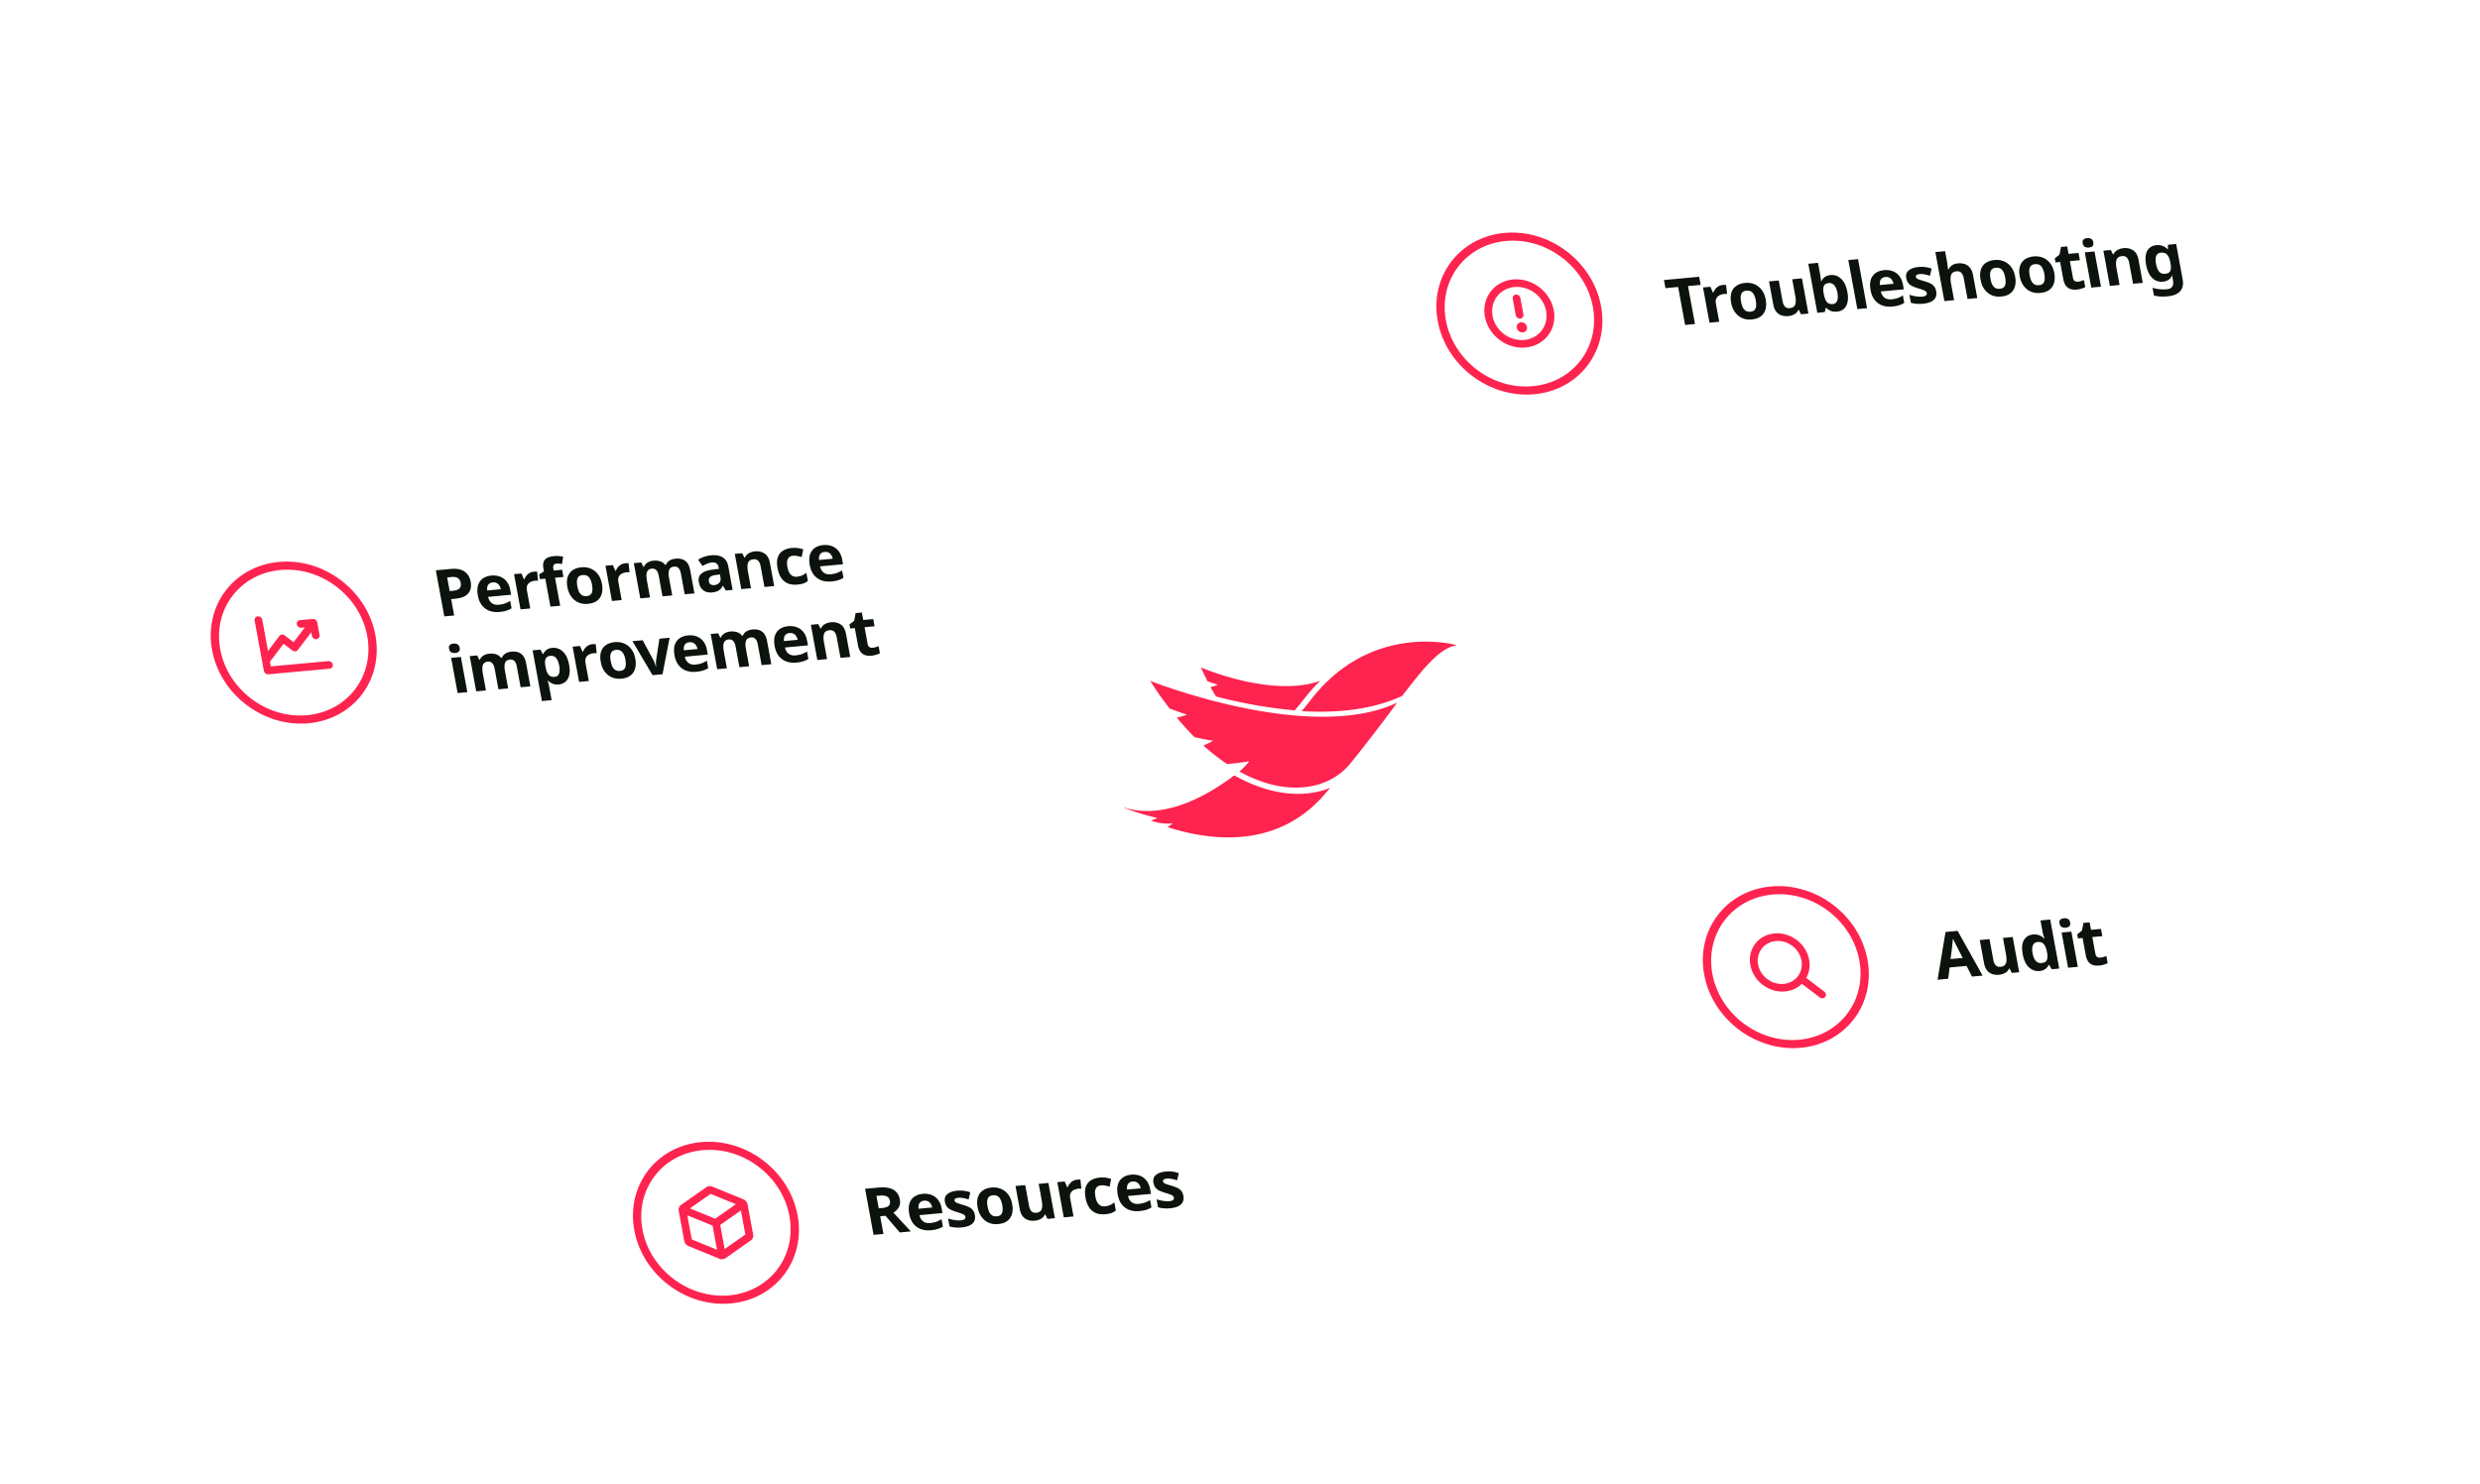 <svg width="605" height="362" viewBox="0 0 605 362" fill="none" xmlns="http://www.w3.org/2000/svg"><g filter="url(#a)"><rect width="168" height="64" rx="12" transform="matrix(.996 -.091 .181 .984 398 195.372)" fill="#fff"/><circle cx="20" cy="20" r="19" transform="matrix(.996 -.091 .181 .984 412.117 206.076)" stroke="#FF234F" stroke-width="2"/><g clip-path="url(#b)"><path d="m445.015 229.893-4.366-3.311c.846-1.527 1.034-3.363.527-5.135-.507-1.772-1.672-3.348-3.258-4.407-1.586-1.059-3.474-1.523-5.282-1.297-1.808.226-3.4 1.124-4.453 2.513-1.053 1.389-1.488 3.165-1.217 4.966.271 1.802 1.227 3.495 2.676 4.736 1.448 1.241 3.279 1.937 5.123 1.946 1.843.01 3.56-.667 4.802-1.894l4.37 3.313a1.05 1.05 0 0 0 .711.21.847.847 0 0 0 .611-.331.84.84 0 0 0 .148-.319.907.907 0 0 0 .006-.36 1.001 1.001 0 0 0-.136-.347 1.095 1.095 0 0 0-.258-.281l-.004-.002Zm-16.126-6.606a4.941 4.941 0 0 1 .358-2.984 4.658 4.658 0 0 1 2.02-2.143 5.2 5.2 0 0 1 3.002-.578 5.92 5.92 0 0 1 2.971 1.181 5.917 5.917 0 0 1 1.94 2.542c.391.995.479 2.055.254 3.047a4.667 4.667 0 0 1-1.517 2.524 4.947 4.947 0 0 1-2.777 1.15c-1.403.128-2.849-.3-4.021-1.188-1.172-.889-1.974-2.165-2.23-3.551Z" fill="#FF234F"/></g><path d="m481.072 226.244-1.321-2.599-4.142.381-.337 2.751-2.597.238 1.94-11.651 2.948-.271 6.106 10.912-2.597.239Zm-3.571-7.081a73.577 73.577 0 0 0-.331-.658c-.135-.265-.272-.535-.409-.81a20.84 20.84 0 0 1-.343-.721c-.014.215-.04.484-.078.808-.029.312-.06.613-.093.904-.024.28-.047.479-.068.599l-.332 2.686 2.963-.272-1.309-2.536Zm13.501-2.569 1.58 8.592-1.816.167-.522-1.072-.127.012c-.127.31-.316.573-.568.788a2.723 2.723 0 0 1-.852.478 3.73 3.73 0 0 1-1.025.238c-.616.057-1.178-.003-1.686-.181a2.715 2.715 0 0 1-1.272-.923c-.339-.438-.577-1.024-.712-1.759l-1.03-5.602 2.374-.218.923 5.02c.112.608.308 1.06.589 1.354.281.294.666.419 1.155.374.488-.045.845-.19 1.07-.435.236-.245.368-.583.397-1.012.04-.43.004-.95-.108-1.558l-.744-4.045 2.374-.218Zm6.536 8.297c-.967.089-1.827-.211-2.58-.899-.744-.7-1.25-1.779-1.518-3.237-.27-1.469-.167-2.609.31-3.421.477-.812 1.215-1.264 2.214-1.356a3.35 3.35 0 0 1 1.131.072c.338.076.636.198.894.366.268.168.504.365.708.591l.079-.007a16.487 16.487 0 0 1-.244-.714 7.75 7.75 0 0 1-.246-.985l-.507-2.754 2.374-.218 2.2 11.959-1.817.167-.667-1.074-.096.008a2.605 2.605 0 0 1-.455.698c-.188.21-.426.386-.713.53-.286.143-.642.235-1.067.274Zm.484-1.949c.659-.06 1.086-.292 1.282-.694.194-.412.226-1.002.096-1.769l-.046-.252c-.155-.839-.405-1.467-.752-1.883-.336-.417-.854-.593-1.555-.529-.521.048-.888.311-1.103.789-.216.468-.247 1.122-.093 1.961.155.84.42 1.461.797 1.863.374.393.832.564 1.374.514Zm7.288-7.662 1.58 8.591-2.374.219-1.58-8.592 2.374-.218Zm-1.798-3.26c.351-.032.669.024.955.169.283.134.466.421.547.862.079.43.007.74-.218.932-.224.191-.511.303-.861.335a1.76 1.76 0 0 1-.971-.167c-.275-.145-.452-.433-.531-.863-.081-.441-.014-.751.201-.931.224-.191.517-.303.878-.337Zm8.889 9.601c.266-.025.516-.074.751-.149.234-.075.467-.16.698-.256l.321 1.746a4.658 4.658 0 0 1-.907.356 5.397 5.397 0 0 1-1.203.238 3.866 3.866 0 0 1-1.449-.123c-.434-.13-.811-.389-1.131-.776-.311-.398-.534-.964-.669-1.698l-.761-4.139-1.131.104-.182-.992 1.162-.906.352-1.873 1.514-.139.335 1.825 2.438-.224.324 1.763-2.438.224.761 4.138c.06.326.201.563.423.714.22.139.484.195.792.167Z" fill="#0C120C"/></g><g filter="url(#c)"><rect width="159" height="64" rx="12" transform="matrix(.996 -.091 .181 .984 137 257.738)" fill="#fff"/><circle cx="20" cy="20" r="19" transform="matrix(.996 -.091 .181 .984 151.117 268.442)" stroke="#FF234F" stroke-width="2"/><g clip-path="url(#d)"><path d="m181.32 280.563-7.527-3.072a1.652 1.652 0 0 0-.782-.121 1.458 1.458 0 0 0-.712.258l-6.165 4.33a1.368 1.368 0 0 0-.488.619 1.46 1.46 0 0 0-.073.804l1.351 7.347c.051.276.175.54.361.764.186.224.427.4.696.51l7.527 3.072c.251.104.52.145.782.121.261-.024.506-.112.712-.258l6.165-4.33c.221-.155.389-.369.488-.619a1.46 1.46 0 0 0 .073-.804l-1.351-7.347a1.677 1.677 0 0 0-.361-.764 1.786 1.786 0 0 0-.696-.51Zm-7.961-1.306 6.158 2.515-5.045 3.542-6.158-2.512 5.045-3.545Zm-5.684 5.228 6.158 2.512 1.083 5.892-6.158-2.515-1.083-5.889Zm9.108 8.232-1.083-5.891 5.044-3.542 1.084 5.889-5.045 3.544Z" fill="#FF234F"/></g><path d="M214.357 277.71c1.03-.095 1.903-.047 2.619.143.713.18 1.281.507 1.703.98.42.463.699 1.072.838 1.827.095.514.077.974-.054 1.381a2.708 2.708 0 0 1-.601 1.048 4.11 4.11 0 0 1-.917.74l4.246 4.586-2.677.246-3.501-4.062-1.291.118.793 4.312-2.406.221-2.066-11.236 3.314-.304Zm.183 1.967-.732.067.558 3.038.781-.072c.531-.049.95-.146 1.258-.292.309-.146.516-.341.622-.585.104-.255.126-.55.064-.886-.066-.357-.203-.632-.411-.826-.2-.206-.479-.34-.836-.404-.349-.074-.783-.088-1.304-.04Zm10.553-.425c.808-.075 1.526.014 2.155.266a3.68 3.68 0 0 1 1.598 1.197c.425.548.714 1.241.869 2.08l.208 1.133-5.609.516c.143.659.435 1.16.876 1.503.452.343 1.013.484 1.682.422a6.647 6.647 0 0 0 1.501-.298 7.164 7.164 0 0 0 1.322-.649l.333 1.809a4.96 4.96 0 0 1-1.27.581c-.448.148-1.007.253-1.676.314-.871.08-1.67-.007-2.397-.26a4.188 4.188 0 0 1-1.847-1.318c-.502-.616-.844-1.416-1.025-2.402-.185-1.008-.168-1.857.05-2.549.227-.704.618-1.252 1.172-1.644.554-.393 1.24-.626 2.058-.701Zm.323 1.666c-.457.042-.812.224-1.066.546-.244.321-.335.794-.274 1.417l3.33-.305a2.366 2.366 0 0 0-.362-.911 1.622 1.622 0 0 0-.661-.596c-.273-.135-.595-.185-.967-.151Zm12.398 3.469c.106.577.058 1.083-.142 1.518-.203.424-.562.766-1.075 1.027-.514.26-1.18.428-1.998.503a8.487 8.487 0 0 1-1.584.018 6.569 6.569 0 0 1-1.376-.258l-.356-1.935a9.93 9.93 0 0 0 1.609.38c.567.086 1.057.111 1.471.073.468-.043.785-.142.951-.296a.572.572 0 0 0 .204-.563.717.717 0 0 0-.2-.381c-.095-.109-.289-.224-.582-.347a14.482 14.482 0 0 0-1.347-.452 10.827 10.827 0 0 1-1.463-.554 2.637 2.637 0 0 1-.931-.746c-.23-.31-.389-.706-.478-1.189-.146-.797.057-1.424.61-1.88.554-.456 1.351-.732 2.392-.828a7.572 7.572 0 0 1 1.574.016c.508.06 1.045.186 1.609.38l-.407 1.75c-.31-.1-.606-.185-.889-.255a6.277 6.277 0 0 0-.821-.148 3.756 3.756 0 0 0-.78-.009c-.35.032-.607.104-.77.215a.418.418 0 0 0-.177.448.689.689 0 0 0 .197.366c.115.096.311.196.589.298.289.102.708.234 1.256.397a9.538 9.538 0 0 1 1.406.511c.4.176.725.419.976.726.26.296.437.701.532 1.215Zm9.109-2.629c.131.714.147 1.358.047 1.932a3.425 3.425 0 0 1-.584 1.494c-.291.411-.679.74-1.163.987-.486.237-1.058.385-1.716.446a5.135 5.135 0 0 1-1.741-.128 4.258 4.258 0 0 1-1.482-.744 4.8 4.8 0 0 1-1.137-1.336c-.304-.537-.521-1.163-.652-1.876-.176-.955-.154-1.773.067-2.455a3.091 3.091 0 0 1 1.188-1.645c.573-.405 1.296-.647 2.167-.727.818-.075 1.572.031 2.262.32.69.288 1.277.747 1.76 1.374.48.618.809 1.404.984 2.358Zm-6.007.552c.105.567.251 1.039.439 1.416.197.366.446.636.749.811.3.165.662.228 1.087.188.425-.039.748-.164.968-.376.229-.224.367-.53.414-.919.056-.4.032-.883-.072-1.449-.104-.567-.254-1.033-.451-1.399-.187-.367-.43-.633-.73-.797-.3-.164-.663-.227-1.088-.188-.627.058-1.044.315-1.252.771-.199.445-.22 1.092-.064 1.942Zm14.846-5.716 1.58 8.591-1.817.167-.521-1.072-.127.012c-.127.31-.316.573-.568.788a2.745 2.745 0 0 1-.852.478 3.776 3.776 0 0 1-1.026.239c-.616.056-1.178-.004-1.686-.181a2.726 2.726 0 0 1-1.271-.924c-.34-.438-.577-1.024-.712-1.759l-1.031-5.602 2.374-.218.924 5.02c.111.609.308 1.06.589 1.354.281.294.666.419 1.154.374.489-.045.846-.19 1.071-.434.235-.246.368-.583.397-1.013.039-.43.003-.95-.109-1.558l-.743-4.044 2.374-.218Zm7.001-.804c.117-.011.256-.018.417-.022.161-.004.291 0 .391.012l.23 2.219a1.802 1.802 0 0 0-.343-.016 2.409 2.409 0 0 0-.373.002 3.003 3.003 0 0 0-.869.208c-.273.1-.511.244-.714.433a1.638 1.638 0 0 0-.417.727c-.078.284-.079.631-.003 1.04l.804 4.375-2.374.218-1.58-8.592 1.801-.165.616 1.415.112-.01c.116-.309.279-.596.49-.861.21-.265.467-.486.769-.663.313-.178.66-.285 1.043-.32Zm6.92 8.421c-.86.079-1.621-.005-2.282-.254-.663-.259-1.214-.699-1.653-1.32-.438-.621-.751-1.441-.938-2.458-.193-1.049-.169-1.921.07-2.615.24-.694.649-1.228 1.229-1.601.59-.374 1.305-.6 2.144-.677.595-.055 1.12-.045 1.577.031.467.074.88.175 1.238.302l-.368 1.874a12.318 12.318 0 0 0-1.118-.265 3.486 3.486 0 0 0-.982-.054c-.414.038-.741.17-.981.394-.241.214-.395.522-.462.923-.058.389-.034.872.072 1.449.104.567.26 1.033.468 1.398.216.353.48.612.79.775.309.153.66.211 1.053.175.5-.046.929-.149 1.288-.31a4.97 4.97 0 0 0 1.014-.653l.368 1.998a3.313 3.313 0 0 1-1.058.593c-.373.141-.863.24-1.469.295Zm6.276-9.633c.807-.075 1.526.014 2.155.266.64.25 1.173.649 1.598 1.197.424.548.714 1.241.868 2.081l.209 1.133-5.609.515c.143.659.435 1.16.876 1.504.452.342 1.013.483 1.682.421a6.626 6.626 0 0 0 1.5-.298 7.141 7.141 0 0 0 1.323-.649l.333 1.809c-.387.249-.81.443-1.271.581-.448.148-1.006.253-1.676.314-.871.08-1.67-.006-2.397-.26a4.177 4.177 0 0 1-1.846-1.318c-.502-.616-.844-1.416-1.025-2.402-.185-1.007-.169-1.857.05-2.549.227-.704.617-1.252 1.172-1.644.554-.392 1.24-.626 2.058-.701Zm.323 1.666c-.457.042-.812.224-1.066.546-.244.321-.335.794-.274 1.418l3.329-.306a2.349 2.349 0 0 0-.361-.911 1.628 1.628 0 0 0-.661-.596c-.273-.135-.596-.185-.967-.151Zm12.398 3.47c.106.577.058 1.082-.143 1.517-.203.424-.561.766-1.075 1.027-.513.26-1.179.428-1.997.503a8.498 8.498 0 0 1-1.585.018 6.58 6.58 0 0 1-1.376-.258l-.356-1.935a9.942 9.942 0 0 0 1.61.38c.566.087 1.057.111 1.471.073.467-.043.784-.142.95-.296a.57.57 0 0 0 .205-.562.717.717 0 0 0-.2-.382c-.096-.109-.29-.224-.582-.347a14.482 14.482 0 0 0-1.347-.452 10.827 10.827 0 0 1-1.463-.554 2.637 2.637 0 0 1-.931-.746c-.23-.31-.389-.706-.478-1.188-.147-.798.057-1.425.61-1.881.554-.456 1.351-.732 2.392-.828a7.573 7.573 0 0 1 1.574.016c.508.06 1.044.187 1.609.38l-.407 1.75c-.31-.1-.607-.185-.889-.255a6.261 6.261 0 0 0-.822-.148 3.747 3.747 0 0 0-.779-.009c-.35.033-.607.104-.771.215a.42.42 0 0 0-.176.448c.025.137.09.259.197.366.115.097.311.196.589.298.289.102.707.234 1.256.397a9.58 9.58 0 0 1 1.406.511c.4.176.725.419.976.726.26.296.437.702.532 1.216Z" fill="#0C120C"/></g><g filter="url(#e)"><rect width="207" height="64" rx="12" transform="matrix(.996 -.091 .181 .984 333 35.935)" fill="#fff"/><circle cx="20" cy="20" r="19" transform="matrix(.996 -.091 .181 .984 347.117 46.639)" stroke="#FF234F" stroke-width="2"/><g clip-path="url(#f)"><path d="M369.121 56.18c-1.662.153-3.197.789-4.411 1.828a7.404 7.404 0 0 0-2.41 4.008c-.357 1.575-.216 3.259.404 4.839a9.408 9.408 0 0 0 3.081 4.037 9.412 9.412 0 0 0 4.719 1.876c1.689.17 3.348-.15 4.768-.918a7.403 7.403 0 0 0 3.209-3.403c.672-1.45.87-3.1.568-4.74-.407-2.2-1.681-4.228-3.542-5.64-1.861-1.41-4.158-2.09-6.386-1.887Zm2.713 14.753a7.074 7.074 0 0 1-3.831-.754 7.452 7.452 0 0 1-2.939-2.676c-.712-1.134-1.08-2.42-1.058-3.695a5.883 5.883 0 0 1 1.181-3.469 5.882 5.882 0 0 1 3.021-2.074c1.222-.365 2.559-.358 3.843.02a7.454 7.454 0 0 1 3.37 2.108 7.078 7.078 0 0 1 1.761 3.485c.313 1.711-.075 3.415-1.077 4.738-1.003 1.323-2.539 2.156-4.271 2.317Zm-2.064-6.061-.735-3.996a.854.854 0 0 1 .154-.677.854.854 0 0 1 .61-.33c.248-.023.503.052.71.209.207.156.348.382.393.627l.735 3.995a.854.854 0 0 1-.154.677.854.854 0 0 1-.61.33 1.027 1.027 0 0 1-.71-.209 1.027 1.027 0 0 1-.393-.626Zm2.743 2.873a1.16 1.16 0 0 1-.084.702c-.099.215-.265.39-.475.504a1.225 1.225 0 0 1-.707.136 1.4 1.4 0 0 1-1.155-.876 1.221 1.221 0 0 1-.06-.716c.053-.234.177-.44.357-.594.18-.154.407-.248.654-.271.33-.03.67.07.946.28.276.208.464.509.524.835Z" fill="#FF234F"/></g><path d="m413.491 67.044-2.406.22-1.702-9.252-3.091.284-.364-1.983 8.587-.79.365 1.984-3.091.284 1.702 9.253Zm6.792-9.522c.117-.01.256-.018.417-.022.161-.004.292 0 .391.012l.23 2.22a1.863 1.863 0 0 0-.343-.017 2.523 2.523 0 0 0-.372.002 3.035 3.035 0 0 0-.87.208c-.273.1-.511.244-.714.434-.192.188-.331.43-.417.726-.077.284-.078.631-.003 1.04l.804 4.375-2.374.218-1.58-8.592 1.801-.165.617 1.415.111-.01c.116-.31.279-.596.49-.861a2.74 2.74 0 0 1 .769-.663 2.557 2.557 0 0 1 1.043-.32Zm10.464 3.551c.132.714.147 1.358.048 1.932a3.452 3.452 0 0 1-.584 1.494c-.292.41-.68.74-1.163.987-.486.237-1.058.385-1.717.446a5.12 5.12 0 0 1-1.741-.128 4.243 4.243 0 0 1-1.481-.744 4.775 4.775 0 0 1-1.137-1.336c-.304-.537-.522-1.163-.653-1.876-.176-.955-.153-1.773.067-2.455a3.09 3.09 0 0 1 1.188-1.645c.574-.405 1.296-.647 2.167-.727.818-.075 1.572.031 2.262.32a4.279 4.279 0 0 1 1.76 1.374c.481.618.809 1.404.984 2.358Zm-6.006.552c.104.567.25 1.039.438 1.416.197.366.447.637.749.812.3.164.663.227 1.088.187.425-.039.747-.164.967-.376.229-.224.367-.53.415-.919.056-.4.032-.883-.072-1.45-.104-.566-.255-1.032-.452-1.398-.186-.367-.43-.633-.73-.797-.3-.164-.663-.227-1.088-.188-.626.058-1.043.315-1.251.771-.199.445-.22 1.093-.064 1.942Zm14.845-5.716 1.58 8.592-1.816.166-.521-1.072-.128.012c-.127.31-.316.573-.568.788a2.733 2.733 0 0 1-.852.479 3.75 3.75 0 0 1-1.025.238c-.616.056-1.178-.004-1.686-.181a2.716 2.716 0 0 1-1.272-.924c-.339-.438-.577-1.024-.712-1.759l-1.03-5.601 2.374-.219.923 5.02c.112.609.308 1.06.589 1.354.281.294.666.42 1.155.374.488-.045.845-.19 1.07-.434.236-.246.368-.583.397-1.013.04-.43.004-.95-.108-1.558l-.744-4.044 2.374-.218Zm4.437-1c.06.325.109.646.145.963.037.316.061.565.072.745l.096-.009c.168-.378.426-.706.775-.983.347-.288.834-.46 1.46-.518.977-.09 1.838.215 2.583.915.742.689 1.247 1.763 1.515 3.22.18.976.188 1.813.025 2.51-.155.687-.451 1.221-.889 1.603-.437.381-.99.603-1.66.664-.637.059-1.162-.005-1.574-.191a4.346 4.346 0 0 1-1.034-.69l-.159.015-.225.981-1.816.167-2.2-11.96 2.374-.218.512 2.786Zm2.128 2.14c-.414.039-.728.153-.942.343-.213.19-.346.464-.4.821-.044.346-.024.776.059 1.29l.047.252c.152.83.392 1.458.719 1.887.336.417.833.595 1.492.535.489-.045.836-.301 1.042-.768.203-.478.228-1.136.074-1.975-.154-.84-.419-1.455-.794-1.847-.365-.404-.798-.583-1.297-.537Zm9.323 6.137-2.374.218-2.199-11.96 2.374-.218 2.199 11.96Zm4.138-9.278c.808-.074 1.526.015 2.155.267.641.25 1.173.65 1.598 1.197.425.548.714 1.241.868 2.08l.209 1.133-5.609.516c.143.659.435 1.16.876 1.503.452.343 1.013.483 1.682.422a6.636 6.636 0 0 0 1.501-.298 7.15 7.15 0 0 0 1.322-.65l.333 1.81a4.98 4.98 0 0 1-1.27.58c-.449.149-1.007.253-1.676.315-.871.08-1.67-.007-2.397-.26a4.185 4.185 0 0 1-1.847-1.318c-.502-.616-.844-1.416-1.025-2.403-.185-1.007-.169-1.856.05-2.548.227-.704.618-1.252 1.172-1.644.554-.393 1.24-.626 2.058-.702Zm.323 1.667c-.457.042-.812.224-1.066.546-.244.321-.335.793-.274 1.417l3.33-.306a2.371 2.371 0 0 0-.362-.91 1.62 1.62 0 0 0-.661-.596c-.273-.135-.595-.185-.967-.151Zm12.398 3.47c.106.576.058 1.082-.142 1.517-.203.424-.562.766-1.075 1.027-.514.26-1.18.428-1.998.503a8.518 8.518 0 0 1-1.584.018 6.574 6.574 0 0 1-1.376-.258l-.356-1.935a9.899 9.899 0 0 0 1.609.38c.567.086 1.057.11 1.471.073.468-.043.784-.142.951-.296a.572.572 0 0 0 .204-.563.718.718 0 0 0-.2-.381c-.095-.109-.29-.224-.582-.347a14.374 14.374 0 0 0-1.347-.452 10.818 10.818 0 0 1-1.463-.554 2.643 2.643 0 0 1-.931-.746c-.23-.31-.389-.706-.478-1.189-.146-.797.057-1.424.61-1.88.554-.456 1.351-.732 2.392-.828a7.525 7.525 0 0 1 1.574.016c.508.06 1.045.186 1.609.38l-.407 1.75c-.31-.1-.606-.185-.889-.255a6.298 6.298 0 0 0-.821-.148 3.73 3.73 0 0 0-.78-.009c-.35.032-.607.104-.77.215a.418.418 0 0 0-.177.448.693.693 0 0 0 .197.366c.115.096.311.196.589.298.289.102.708.234 1.256.397a9.574 9.574 0 0 1 1.406.51c.4.177.725.42.976.727.26.296.437.701.532 1.215Zm2.622-7.33c.078.42.136.824.176 1.216.05.39.079.664.086.824l.128-.012c.137-.311.317-.568.539-.77.22-.212.476-.374.769-.486.301-.124.627-.202.978-.234.626-.058 1.194.002 1.701.18.508.177.932.485 1.272.923.35.437.593 1.023.728 1.757l1.03 5.602-2.374.218-.923-5.02c-.114-.618-.315-1.07-.605-1.352-.281-.294-.66-.42-1.138-.376-.478.044-.835.19-1.071.435-.225.245-.357.582-.397 1.012-.039.43-.003.95.109 1.559l.743 4.044-2.374.218-2.199-11.96 2.374-.218.448 2.44Zm16.64 3.767c.131.714.147 1.358.047 1.932a3.44 3.44 0 0 1-.584 1.494c-.291.41-.679.74-1.163.987-.486.237-1.058.385-1.716.446a5.12 5.12 0 0 1-1.741-.128 4.24 4.24 0 0 1-1.482-.744 4.792 4.792 0 0 1-1.137-1.336c-.304-.538-.521-1.163-.653-1.876-.175-.955-.153-1.773.068-2.455a3.09 3.09 0 0 1 1.188-1.645c.573-.405 1.296-.647 2.167-.727.817-.075 1.572.031 2.262.32.69.288 1.277.747 1.759 1.374.481.618.809 1.404.985 2.358Zm-6.007.552c.104.567.251 1.039.439 1.416.197.366.446.636.748.811.301.165.663.227 1.088.188.425-.039.748-.164.968-.377.229-.223.367-.53.414-.918.056-.4.032-.883-.072-1.45-.104-.566-.255-1.032-.452-1.398-.186-.367-.429-.633-.729-.797-.301-.164-.663-.227-1.088-.188-.627.058-1.044.315-1.252.771-.199.445-.22 1.092-.064 1.942Zm15.553-1.429c.131.713.147 1.357.047 1.932a3.44 3.44 0 0 1-.584 1.494 3.15 3.15 0 0 1-1.163.987c-.486.236-1.058.385-1.716.446a5.12 5.12 0 0 1-1.741-.128 4.24 4.24 0 0 1-1.482-.744 4.791 4.791 0 0 1-1.137-1.336c-.304-.538-.521-1.163-.653-1.877-.175-.954-.153-1.772.068-2.454a3.09 3.09 0 0 1 1.188-1.645c.573-.405 1.296-.648 2.167-.727.817-.076 1.572.031 2.262.32.69.288 1.277.747 1.759 1.374.481.617.809 1.403.985 2.358Zm-6.007.552c.104.567.251 1.039.439 1.416.197.366.446.636.749.811.3.165.662.227 1.087.188.425-.039.748-.164.968-.377.229-.223.367-.53.414-.918.056-.4.032-.883-.072-1.45-.104-.566-.255-1.032-.451-1.398-.187-.367-.43-.633-.73-.797-.301-.165-.663-.227-1.088-.188-.627.057-1.044.314-1.252.77-.199.446-.22 1.093-.064 1.943Zm11.792 1.557c.266-.025.516-.074.751-.15.234-.074.467-.16.698-.255l.321 1.746a4.7 4.7 0 0 1-.907.356 5.39 5.39 0 0 1-1.203.238 3.874 3.874 0 0 1-1.449-.123c-.434-.13-.811-.39-1.131-.776-.311-.398-.534-.964-.669-1.699l-.761-4.138-1.131.104-.182-.992 1.161-.906.353-1.873 1.513-.14.336 1.826 2.438-.224.324 1.763-2.438.224.761 4.138c.06.325.201.563.423.714.22.14.484.195.792.167Zm4.035-7.364 1.58 8.592-2.374.218-1.58-8.592 2.374-.218Zm-1.798-3.259c.35-.032.668.024.954.168.284.134.466.422.547.862.079.43.007.741-.217.932-.224.192-.511.303-.862.336a1.753 1.753 0 0 1-.97-.167c-.276-.146-.453-.434-.532-.864-.081-.44-.014-.75.202-.93.224-.192.516-.304.878-.337Zm8.87 2.45c.935-.087 1.73.096 2.385.548.654.442 1.082 1.213 1.285 2.315l1.03 5.602-2.374.218-.923-5.02c-.114-.619-.31-1.07-.589-1.354-.281-.294-.666-.419-1.155-.374-.722.066-1.171.358-1.345.876-.177.507-.182 1.216-.014 2.13l.744 4.043-2.374.218-1.58-8.592 1.816-.166.521 1.072.128-.012c.137-.311.327-.569.571-.772.241-.215.524-.38.849-.494a3.75 3.75 0 0 1 1.025-.239Zm8.034-.739a3.372 3.372 0 0 1 1.492.183c.463.17.882.452 1.257.845l.063-.006-.011-1.12 2.008-.184 1.583 8.608c.15.818.112 1.52-.115 2.107-.217.585-.623 1.05-1.219 1.392-.594.353-1.369.574-2.325.662a12.75 12.75 0 0 1-1.741.047 7.58 7.58 0 0 1-1.601-.252l-.345-1.873c.388.114.772.201 1.15.262.391.071.782.11 1.172.117.403.016.8.006 1.193-.03.617-.056 1.043-.261 1.281-.614.248-.353.312-.855.193-1.505l-.032-.174a9.775 9.775 0 0 1-.085-.552c-.014-.19-.029-.36-.045-.508l-.064.006c-.214.478-.51.836-.888 1.074-.378.237-.827.38-1.347.428-1.03.094-1.909-.22-2.636-.942-.718-.734-1.206-1.8-1.462-3.194-.174-.944-.189-1.76-.045-2.445.142-.695.431-1.24.867-1.631.444-.404 1.011-.637 1.702-.7Zm1.099 1.835c-.372.035-.667.163-.885.386-.21.211-.343.517-.399.916-.047.389-.018.872.088 1.449.159.86.415 1.492.771 1.897.353.394.822.565 1.406.51a2.45 2.45 0 0 0 .776-.182c.208-.105.364-.253.47-.444.114-.202.181-.454.201-.754.02-.3-.008-.66-.085-1.08l-.052-.284c-.114-.619-.269-1.111-.466-1.477-.197-.366-.444-.62-.74-.764-.299-.154-.66-.212-1.085-.173Z" fill="#0C120C"/></g><g filter="url(#g)"><rect width="188" height="64" rx="12" transform="matrix(.996 -.091 .181 .984 34 116.202)" fill="#fff"/><circle cx="20" cy="20" r="19" transform="matrix(.996 -.091 .181 .984 48.117 126.906)" stroke="#FF234F" stroke-width="2"/><g clip-path="url(#h)"><path d="M81.18 150.121a.856.856 0 0 1-.154.677.858.858 0 0 1-.61.331l-14.937 1.372a1.025 1.025 0 0 1-.71-.209 1.027 1.027 0 0 1-.393-.627l-2.261-12.294a.857.857 0 0 1 .153-.677.858.858 0 0 1 .61-.331c.248-.022.504.053.71.21.208.157.349.382.394.627l1.399 7.607 2.77-3.655a.828.828 0 0 1 .266-.229.888.888 0 0 1 .345-.103.977.977 0 0 1 .371.037c.122.036.238.095.34.173l2.16 1.639 2.738-3.611-.856.079a1.031 1.031 0 0 1-.71-.21 1.027 1.027 0 0 1-.393-.627.857.857 0 0 1 .154-.677.858.858 0 0 1 .61-.331l3.112-.285c.248-.023.503.052.71.209.207.157.348.382.393.627l.565 3.073a.856.856 0 0 1-.153.677.858.858 0 0 1-.61.331 1.025 1.025 0 0 1-.71-.209 1.03 1.03 0 0 1-.394-.627l-.155-.845-3.28 4.326a.828.828 0 0 1-.266.229.887.887 0 0 1-.345.103.977.977 0 0 1-.371-.037 1.057 1.057 0 0 1-.34-.173l-2.16-1.639-3.31 4.367.211 1.153 14.004-1.287c.247-.023.503.052.71.209.206.157.348.382.393.627Z" fill="#FF234F"/></g><path d="M109.957 126.801c1.466-.135 2.591.082 3.376.649.794.557 1.291 1.381 1.491 2.472.091.493.103.972.038 1.437a2.82 2.82 0 0 1-.529 1.264c-.276.378-.678.692-1.204.943-.526.251-1.204.415-2.032.491l-1.036.095.735 3.997-2.406.221-2.066-11.236 3.633-.333Zm.231 1.963-1.099.101.613 3.336.797-.074c.457-.041.839-.135 1.147-.281.308-.146.529-.353.664-.621.134-.268.164-.602.091-1.001-.102-.556-.331-.951-.688-1.184-.358-.245-.866-.337-1.525-.276Zm9.673-.345c.807-.074 1.526.014 2.155.266.64.25 1.173.65 1.598 1.197.424.548.714 1.241.868 2.081l.209 1.133-5.609.515c.143.659.435 1.16.876 1.504.452.342 1.013.483 1.682.421a6.572 6.572 0 0 0 1.5-.298 7.079 7.079 0 0 0 1.323-.649l.333 1.809c-.387.249-.81.443-1.271.581-.448.148-1.006.253-1.676.314-.871.08-1.67-.006-2.397-.26a4.177 4.177 0 0 1-1.846-1.318c-.502-.615-.844-1.416-1.025-2.402-.185-1.007-.169-1.857.05-2.549.227-.704.617-1.252 1.172-1.644.554-.392 1.24-.626 2.058-.701Zm.323 1.666c-.457.042-.812.224-1.066.546-.244.322-.335.794-.274 1.418l3.33-.306a2.372 2.372 0 0 0-.362-.911 1.613 1.613 0 0 0-.661-.595c-.273-.135-.595-.186-.967-.152Zm10.047-2.619c.116-.011.255-.018.417-.022.161-.004.291 0 .391.012l.23 2.219a1.884 1.884 0 0 0-.344-.017 2.513 2.513 0 0 0-.372.003 2.995 2.995 0 0 0-.869.208 2.073 2.073 0 0 0-.714.433 1.638 1.638 0 0 0-.417.727c-.078.284-.079.631-.004 1.04l.805 4.375-2.374.218-1.58-8.592 1.8-.166.617 1.416.112-.01c.116-.31.279-.597.489-.861a2.74 2.74 0 0 1 .77-.663c.312-.178.66-.285 1.043-.32Zm7.221 1.289-2.055.189 1.256 6.829-2.374.218-1.256-6.829-1.307.12-.208-1.133 1.191-.75-.116-.629c-.135-.735-.117-1.312.054-1.733.18-.433.482-.754.908-.964.437-.211.968-.345 1.595-.403a6.758 6.758 0 0 1 1.279-.005c.396.038.719.094.97.167l-.29 1.771a7.51 7.51 0 0 0-.615-.088 3.167 3.167 0 0 0-.747-.011c-.33.03-.556.152-.678.366-.112.213-.141.472-.085.776l.099.535 2.055-.189.324 1.763Zm9.397 1.697c.131.713.147 1.357.048 1.931a3.45 3.45 0 0 1-.584 1.494 3.16 3.16 0 0 1-1.164.987c-.485.237-1.058.386-1.716.446a5.11 5.11 0 0 1-1.741-.128 4.224 4.224 0 0 1-1.482-.744 4.766 4.766 0 0 1-1.136-1.336c-.305-.537-.522-1.163-.653-1.876-.176-.955-.154-1.773.067-2.454a3.09 3.09 0 0 1 1.188-1.646c.573-.405 1.296-.647 2.167-.727.818-.075 1.572.032 2.262.32.69.289 1.277.747 1.76 1.375.48.617.809 1.403.984 2.358Zm-6.007.552c.105.566.251 1.038.439 1.415.197.366.446.637.749.812.3.164.663.227 1.087.188.425-.039.748-.165.968-.377.229-.224.367-.53.414-.918.057-.4.033-.883-.072-1.45-.104-.566-.254-1.033-.451-1.399-.187-.367-.43-.632-.73-.797-.3-.164-.663-.227-1.088-.188-.627.058-1.044.315-1.251.771-.199.445-.221 1.093-.065 1.943Zm11.694-5.588c.117-.01.256-.018.417-.022.161-.004.292 0 .391.012l.23 2.219a1.89 1.89 0 0 0-.343-.016 2.526 2.526 0 0 0-.372.002 3.035 3.035 0 0 0-.87.208c-.273.1-.511.244-.714.434-.192.188-.331.43-.417.726-.077.285-.078.631-.003 1.04l.804 4.375-2.374.218-1.58-8.592 1.801-.165.617 1.415.111-.01c.116-.309.279-.596.49-.861.21-.265.467-.486.769-.663a2.572 2.572 0 0 1 1.043-.32Zm12.27-1.127c.988-.091 1.778.093 2.369.55.601.447 1.002 1.22 1.205 2.322l1.03 5.602-2.374.218-.923-5.02c-.114-.619-.305-1.07-.573-1.355-.271-.295-.629-.422-1.075-.381-.627.057-1.032.318-1.217.783-.184.465-.2 1.112-.048 1.941l.793 4.312-2.374.218-.923-5.02c-.075-.409-.186-.746-.332-1.01a1.394 1.394 0 0 0-.543-.574 1.259 1.259 0 0 0-.773-.153c-.436.04-.761.182-.975.426-.214.244-.336.58-.365 1.01-.029.429.012.948.124 1.556l.744 4.045-2.374.218-1.58-8.592 1.816-.167.521 1.072.128-.012a2 2 0 0 1 .539-.769c.231-.213.498-.377.801-.49.312-.125.632-.202.962-.232.637-.059 1.198-.004 1.683.165.482.158.88.442 1.193.851l.207-.019c.185-.465.492-.819.923-1.061a3.56 3.56 0 0 1 1.411-.434Zm8.687-.814c1.169-.108 2.107.062 2.816.509.717.436 1.17 1.167 1.359 2.195l1.054 5.728-1.657.153-.676-1.122-.064.006a3.834 3.834 0 0 1-.626.825c-.218.223-.49.392-.814.507-.312.125-.712.209-1.201.254a3.465 3.465 0 0 1-1.438-.156 2.56 2.56 0 0 1-1.121-.809c-.309-.387-.52-.891-.634-1.51-.168-.912.032-1.613.601-2.103.567-.5 1.495-.831 2.783-.992l1.505-.186-.07-.378c-.083-.451-.266-.77-.548-.958-.273-.188-.621-.263-1.046-.223-.425.039-.828.14-1.208.303a8.524 8.524 0 0 0-1.13.551l-1.073-1.517a6.3 6.3 0 0 1 1.441-.709 7.406 7.406 0 0 1 1.747-.368Zm1.22 4.784c-.761.092-1.267.277-1.518.556-.251.279-.339.623-.264 1.032.066.357.219.604.461.742.239.127.529.175.869.144.51-.047.913-.233 1.209-.559.295-.336.392-.777.292-1.323l-.13-.708-.919.116Zm9.45-5.749c.935-.086 1.73.097 2.386.549.653.442 1.081 1.213 1.284 2.315l1.03 5.602-2.374.218-.923-5.02c-.114-.619-.31-1.07-.589-1.354-.281-.294-.666-.419-1.154-.374-.723.066-1.171.358-1.346.876-.177.507-.181 1.216-.014 2.129l.744 4.044-2.374.218-1.58-8.591 1.816-.167.522 1.072.127-.012c.137-.311.328-.569.571-.772.241-.215.524-.379.849-.494a3.732 3.732 0 0 1 1.025-.239Zm10.389 8.103c-.86.079-1.621-.006-2.283-.254-.663-.26-1.214-.7-1.652-1.321-.438-.621-.751-1.44-.938-2.458-.193-1.049-.17-1.921.07-2.615.239-.694.649-1.227 1.228-1.601.59-.374 1.305-.6 2.144-.677.595-.054 1.121-.044 1.578.031.467.075.88.175 1.238.303l-.368 1.874a12.358 12.358 0 0 0-1.119-.266 3.448 3.448 0 0 0-.982-.053c-.414.038-.741.169-.98.394-.242.214-.396.521-.462.922-.058.39-.034.873.072 1.45.104.566.26 1.032.467 1.397.217.354.48.612.791.775.309.153.66.212 1.053.176.499-.046.928-.15 1.288-.311a4.927 4.927 0 0 0 1.014-.653l.367 1.999a3.338 3.338 0 0 1-1.057.593c-.374.141-.864.239-1.469.295Zm6.275-9.634c.808-.074 1.526.015 2.156.266.64.251 1.172.65 1.597 1.197.425.548.714 1.242.869 2.081l.208 1.133-5.608.515c.142.659.434 1.16.876 1.504.452.343 1.012.483 1.681.422a6.647 6.647 0 0 0 1.501-.298 7.171 7.171 0 0 0 1.322-.65l.333 1.81c-.386.249-.81.442-1.27.581-.448.147-1.007.252-1.676.314-.871.08-1.67-.007-2.397-.26a4.19 4.19 0 0 1-1.847-1.319c-.502-.615-.843-1.416-1.025-2.402-.185-1.007-.168-1.857.05-2.549.227-.703.618-1.251 1.172-1.644.554-.392 1.241-.626 2.058-.701Zm.323 1.667c-.457.042-.812.224-1.066.546-.243.321-.335.793-.274 1.417l3.33-.306a2.356 2.356 0 0 0-.362-.911 1.623 1.623 0 0 0-.66-.595c-.274-.135-.596-.186-.968-.151Zm-88.721 25.618 1.58 8.592-2.374.218-1.58-8.592 2.374-.218Zm-1.798-3.259c.351-.032.669.024.955.168.283.134.466.422.547.862.079.43.007.741-.218.932-.224.191-.511.303-.861.335a1.752 1.752 0 0 1-.971-.166c-.275-.146-.452-.434-.531-.864-.081-.44-.014-.751.201-.93.224-.192.517-.304.878-.337Zm14.144 1.965c.988-.091 1.778.092 2.37.55.6.446 1.002 1.22 1.205 2.322l1.03 5.602-2.374.218-.923-5.02c-.114-.619-.305-1.071-.574-1.355-.27-.296-.628-.423-1.074-.382-.627.058-1.033.319-1.217.784-.185.465-.201 1.112-.048 1.941l.793 4.312-2.374.218-.924-5.02c-.075-.409-.185-.746-.331-1.01a1.407 1.407 0 0 0-.543-.574 1.26 1.26 0 0 0-.774-.153c-.435.04-.76.182-.974.426-.215.243-.337.58-.366 1.009-.029.43.013.949.125 1.557l.743 4.044-2.374.218-1.58-8.591 1.817-.167.521 1.072.127-.012c.127-.31.307-.567.539-.769.231-.214.498-.377.801-.49.312-.125.633-.202.962-.233.638-.058 1.199-.003 1.683.166.483.158.881.442 1.194.85l.207-.019c.184-.465.492-.818.923-1.061a3.57 3.57 0 0 1 1.41-.433Zm9.965-.916c.977-.09 1.838.215 2.582.915.743.689 1.248 1.763 1.516 3.221.18.976.188 1.812.025 2.51-.166.687-.467 1.222-.905 1.603-.437.382-.985.603-1.644.664a3.503 3.503 0 0 1-1.112-.058 2.967 2.967 0 0 1-.84-.339 4.437 4.437 0 0 1-.656-.484l-.128.012c.08.195.15.402.212.62.06.208.109.417.147.627l.637 3.462-2.374.218-2.275-12.369 1.928-.177.54 1.087.112-.01c.117-.246.269-.473.458-.683.186-.219.423-.401.71-.545a3.084 3.084 0 0 1 1.067-.274Zm-.42 1.943c-.415.038-.728.152-.942.342-.213.191-.347.464-.4.821-.044.346-.025.776.059 1.291l.047.252c.102.556.242 1.023.419 1.401.176.368.41.64.701.816.292.176.655.244 1.091.204.361-.033.64-.16.837-.381.197-.221.318-.531.364-.93.045-.398.017-.876-.085-1.432-.155-.839-.403-1.456-.746-1.852-.334-.406-.782-.584-1.345-.532Zm10.2-2.842c.117-.01.256-.018.417-.022.161-.004.292 0 .391.012l.23 2.219a1.89 1.89 0 0 0-.343-.016 2.526 2.526 0 0 0-.372.002 3.035 3.035 0 0 0-.87.208c-.273.1-.511.244-.714.434-.192.188-.331.43-.417.726-.077.285-.078.631-.003 1.04l.804 4.375-2.374.218-1.58-8.592 1.801-.165.617 1.415.111-.01c.116-.309.279-.596.49-.861.21-.265.467-.486.769-.663a2.572 2.572 0 0 1 1.043-.32Zm10.464 3.551c.132.714.147 1.358.048 1.932a3.45 3.45 0 0 1-.584 1.494c-.292.411-.68.74-1.163.987-.486.237-1.058.385-1.717.446a5.112 5.112 0 0 1-1.741-.128 4.262 4.262 0 0 1-1.481-.744 4.769 4.769 0 0 1-1.137-1.336c-.304-.537-.522-1.163-.653-1.876-.176-.955-.153-1.773.067-2.455a3.091 3.091 0 0 1 1.188-1.645c.574-.405 1.296-.647 2.167-.727.818-.075 1.572.031 2.262.32a4.28 4.28 0 0 1 1.76 1.375c.481.617.809 1.403.984 2.357Zm-6.006.552c.104.567.25 1.039.438 1.416.197.366.447.637.749.812.3.164.663.227 1.088.188.425-.039.747-.165.967-.377.229-.224.367-.53.415-.918.056-.4.032-.884-.072-1.45-.105-.567-.255-1.033-.452-1.399-.186-.367-.43-.632-.73-.797-.3-.164-.663-.227-1.088-.188-.626.058-1.043.315-1.251.771-.199.445-.22 1.093-.064 1.942Zm10.203 3.447-4.894-8.287 2.485-.228 2.573 4.74c.099.183.188.377.269.583.092.205.167.406.225.604.068.196.123.378.165.545l.064-.006a5.613 5.613 0 0 1-.041-.573c-.005-.202-.004-.405.002-.608.014-.215.036-.419.065-.614l.773-5.048 2.486-.228-1.734 8.896-2.438.224Zm8.657-9.692c.807-.074 1.526.014 2.155.266.64.25 1.173.65 1.598 1.197.424.548.714 1.241.868 2.081l.209 1.133-5.609.515c.143.659.435 1.16.876 1.504.452.342 1.013.483 1.682.421a6.572 6.572 0 0 0 1.5-.298 7.141 7.141 0 0 0 1.323-.649l.333 1.809c-.387.249-.81.443-1.271.581-.448.148-1.006.253-1.676.314-.871.08-1.67-.006-2.397-.26a4.177 4.177 0 0 1-1.846-1.318c-.502-.615-.844-1.416-1.025-2.402-.185-1.007-.169-1.857.05-2.549.227-.704.617-1.252 1.172-1.644.554-.392 1.24-.626 2.058-.701Zm.323 1.666c-.457.042-.812.224-1.067.546-.243.321-.334.794-.274 1.418l3.33-.306a2.355 2.355 0 0 0-.361-.911 1.619 1.619 0 0 0-.661-.595c-.273-.135-.596-.186-.967-.152Zm15.4-3.111c.988-.091 1.778.093 2.369.55.601.447 1.002 1.221 1.205 2.322l1.03 5.602-2.374.218-.923-5.02c-.114-.619-.305-1.07-.573-1.355-.271-.295-.629-.422-1.075-.381-.627.057-1.032.319-1.217.784-.184.465-.2 1.111-.048 1.94l.793 4.312-2.374.218-.923-5.02c-.075-.409-.186-.745-.332-1.009-.145-.264-.326-.456-.543-.575a1.259 1.259 0 0 0-.773-.153c-.436.04-.761.182-.975.426-.214.244-.336.58-.365 1.01-.029.429.012.948.124 1.556l.744 4.045-2.374.218-1.58-8.592 1.816-.167.521 1.072.128-.011c.126-.311.306-.567.539-.77.231-.213.498-.377.801-.49.312-.124.632-.202.962-.232.637-.059 1.198-.004 1.683.165.482.159.88.442 1.193.851l.207-.019c.185-.465.492-.819.923-1.061a3.576 3.576 0 0 1 1.411-.434Zm8.706-.8c.807-.074 1.526.015 2.155.266.64.251 1.173.65 1.597 1.198.425.547.715 1.241.869 2.08l.208 1.133-5.608.515c.143.659.435 1.161.876 1.504.452.343 1.012.483 1.682.422a6.626 6.626 0 0 0 1.5-.298 7.148 7.148 0 0 0 1.323-.65l.333 1.81a5 5 0 0 1-1.271.581c-.448.147-1.006.252-1.676.314-.871.08-1.67-.007-2.397-.26a4.18 4.18 0 0 1-1.846-1.319c-.502-.615-.844-1.416-1.025-2.402-.185-1.007-.169-1.857.049-2.549.228-.703.618-1.251 1.173-1.644.554-.392 1.24-.626 2.058-.701Zm.323 1.667c-.457.042-.813.224-1.067.546-.243.321-.334.793-.274 1.417l3.33-.306a2.341 2.341 0 0 0-.362-.911 1.623 1.623 0 0 0-.66-.595c-.273-.135-.596-.185-.967-.151Zm10.126-2.627c.935-.086 1.73.097 2.385.549.654.441 1.082 1.213 1.285 2.314l1.03 5.602-2.374.218-.923-5.019c-.114-.619-.31-1.071-.589-1.354-.281-.295-.666-.419-1.155-.374-.722.066-1.171.358-1.345.875-.177.507-.182 1.217-.014 2.13l.744 4.044-2.374.218-1.58-8.592 1.816-.167.521 1.073.128-.012c.137-.311.327-.569.571-.773.241-.214.524-.379.848-.494a3.783 3.783 0 0 1 1.026-.238Zm10.172 6.218c.265-.024.515-.074.75-.149s.467-.16.698-.256l.321 1.747a4.65 4.65 0 0 1-.906.355 5.416 5.416 0 0 1-1.204.239 3.863 3.863 0 0 1-1.448-.123 2.323 2.323 0 0 1-1.131-.776c-.311-.399-.534-.965-.669-1.699l-.761-4.139-1.132.104-.182-.991 1.162-.907.352-1.873 1.514-.139.336 1.826 2.437-.224.324 1.762-2.437.224.761 4.139c.06.325.2.563.423.713.22.14.484.196.792.167Z" fill="#0C120C"/></g><g filter="url(#i)"><rect width="120" height="120" rx="60" transform="matrix(.996 -.091 .181 .984 244.867 115.651)" fill="#fff" shape-rendering="crispEdges"/><path d="m355.273 145.389.009.049c-2.632.432-5.184 2.576-8.29 6.151-1.485 1.757-3.106 3.81-4.91 6.168-7.053 3.311-15.723 4.255-24.532 3.733.782-.934 1.55-1.91 2.323-2.887 14.209-18.233 33.608-13.72 35.41-13.22m-54.168 31.768c-9.324 7.01-18.743 10.396-26.872 7.854l-.04.052a60.55 60.55 0 0 0 8.122 2.5c-.527.245-1.056.479-1.544.666 3.489 1.114 5.288.566 5.288.566-.375.39-.81.719-1.295.981 10.824 3.485 27.016 5.335 38.524-8.16.393-.467.781-.934 1.175-1.395-6.243 2.532-14.547 1.909-23.355-3.048m-20.517-23.061a80.1 80.1 0 0 0 4.709 6.719 52.423 52.423 0 0 0 4.275 1.511c-.804.303-1.635.554-2.481.751a62.247 62.247 0 0 0 4.3 4.755c2.529.575 4.533.871 4.533.871-.759.435-1.542.824-2.35 1.171a50.802 50.802 0 0 0 5.781 4.52c2.999-.276 5.395-.692 5.395-.692a17.825 17.825 0 0 1-2.393 2.505c11.441 6.336 21.819 4.526 27.087-2.008 5.98-7.369 11.365-14.776 11.365-14.776-21.458 10.084-60.221-5.327-60.221-5.327Zm16.496.96a13.95 13.95 0 0 1-1.799.548 31.8 31.8 0 0 0 1.376 2.301 117.482 117.482 0 0 0 19.181 3.387c.855-1.033 1.717-2.062 2.564-3.143a39.008 39.008 0 0 1 3.633-4.054c-11.88 4.19-29.107-3.289-29.107-3.289.556 1.188 1.086 2.29 1.623 3.375 1.475.53 2.538.864 2.538.864" fill="#FF234F"/></g><defs><filter id="a" x="368" y="162" width="238.867" height="138.316" filterUnits="userSpaceOnUse" color-interpolation-filters="sRGB"><feFlood flood-opacity="0" result="BackgroundImageFix"/><feColorMatrix in="SourceAlpha" values="0 0 0 0 0 0 0 0 0 0 0 0 0 0 0 0 0 0 127 0" result="hardAlpha"/><feOffset dy="12"/><feGaussianBlur stdDeviation="15"/><feComposite in2="hardAlpha" operator="out"/><feColorMatrix values="0 0 0 0 0 0 0 0 0 0 0 0 0 0 0 0 0 0 0.08 0"/><feBlend in2="BackgroundImageFix" result="effect1_dropShadow_7866_27470"/><feBlend in="SourceGraphic" in2="effect1_dropShadow_7866_27470" result="shape"/></filter><filter id="c" x="107" y="225.189" width="229.906" height="137.493" filterUnits="userSpaceOnUse" color-interpolation-filters="sRGB"><feFlood flood-opacity="0" result="BackgroundImageFix"/><feColorMatrix in="SourceAlpha" values="0 0 0 0 0 0 0 0 0 0 0 0 0 0 0 0 0 0 127 0" result="hardAlpha"/><feOffset dy="12"/><feGaussianBlur stdDeviation="15"/><feComposite in2="hardAlpha" operator="out"/><feColorMatrix values="0 0 0 0 0 0 0 0 0 0 0 0 0 0 0 0 0 0 0.08 0"/><feBlend in2="BackgroundImageFix" result="effect1_dropShadow_7866_27470"/><feBlend in="SourceGraphic" in2="effect1_dropShadow_7866_27470" result="shape"/></filter><filter id="e" x="303" y="-1.006" width="277.703" height="141.885" filterUnits="userSpaceOnUse" color-interpolation-filters="sRGB"><feFlood flood-opacity="0" result="BackgroundImageFix"/><feColorMatrix in="SourceAlpha" values="0 0 0 0 0 0 0 0 0 0 0 0 0 0 0 0 0 0 127 0" result="hardAlpha"/><feOffset dy="12"/><feGaussianBlur stdDeviation="15"/><feComposite in2="hardAlpha" operator="out"/><feColorMatrix values="0 0 0 0 0 0 0 0 0 0 0 0 0 0 0 0 0 0 0.08 0"/><feBlend in2="BackgroundImageFix" result="effect1_dropShadow_7866_27470"/><feBlend in="SourceGraphic" in2="effect1_dropShadow_7866_27470" result="shape"/></filter><filter id="g" x="4" y="81" width="258.789" height="140.146" filterUnits="userSpaceOnUse" color-interpolation-filters="sRGB"><feFlood flood-opacity="0" result="BackgroundImageFix"/><feColorMatrix in="SourceAlpha" values="0 0 0 0 0 0 0 0 0 0 0 0 0 0 0 0 0 0 127 0" result="hardAlpha"/><feOffset dy="12"/><feGaussianBlur stdDeviation="15"/><feComposite in2="hardAlpha" operator="out"/><feColorMatrix values="0 0 0 0 0 0 0 0 0 0 0 0 0 0 0 0 0 0 0.08 0"/><feBlend in2="BackgroundImageFix" result="effect1_dropShadow_7866_27470"/><feBlend in="SourceGraphic" in2="effect1_dropShadow_7866_27470" result="shape"/></filter><filter id="i" x="214.867" y="86.671" width="201.203" height="189.002" filterUnits="userSpaceOnUse" color-interpolation-filters="sRGB"><feFlood flood-opacity="0" result="BackgroundImageFix"/><feColorMatrix in="SourceAlpha" values="0 0 0 0 0 0 0 0 0 0 0 0 0 0 0 0 0 0 127 0" result="hardAlpha"/><feOffset dy="12"/><feGaussianBlur stdDeviation="15"/><feComposite in2="hardAlpha" operator="out"/><feColorMatrix values="0 0 0 0 0 0 0 0 0 0 0 0 0 0 0 0 0 0 0.08 0"/><feBlend in2="BackgroundImageFix" result="effect1_dropShadow_7866_27470"/><feBlend in="SourceGraphic" in2="effect1_dropShadow_7866_27470" result="shape"/></filter><clipPath id="b"><path fill="#fff" transform="matrix(.996 -.091 .181 .984 423.883 214.996)" d="M0 0h20v20H0z"/></clipPath><clipPath id="d"><path fill="#fff" transform="matrix(.996 -.091 .181 .984 162.883 277.362)" d="M0 0h20v20H0z"/></clipPath><clipPath id="f"><path fill="#fff" transform="matrix(.996 -.091 .181 .984 358.883 55.559)" d="M0 0h20v20H0z"/></clipPath><clipPath id="h"><path fill="#fff" transform="matrix(.996 -.091 .181 .984 59.883 135.826)" d="M0 0h20v20H0z"/></clipPath></defs></svg>